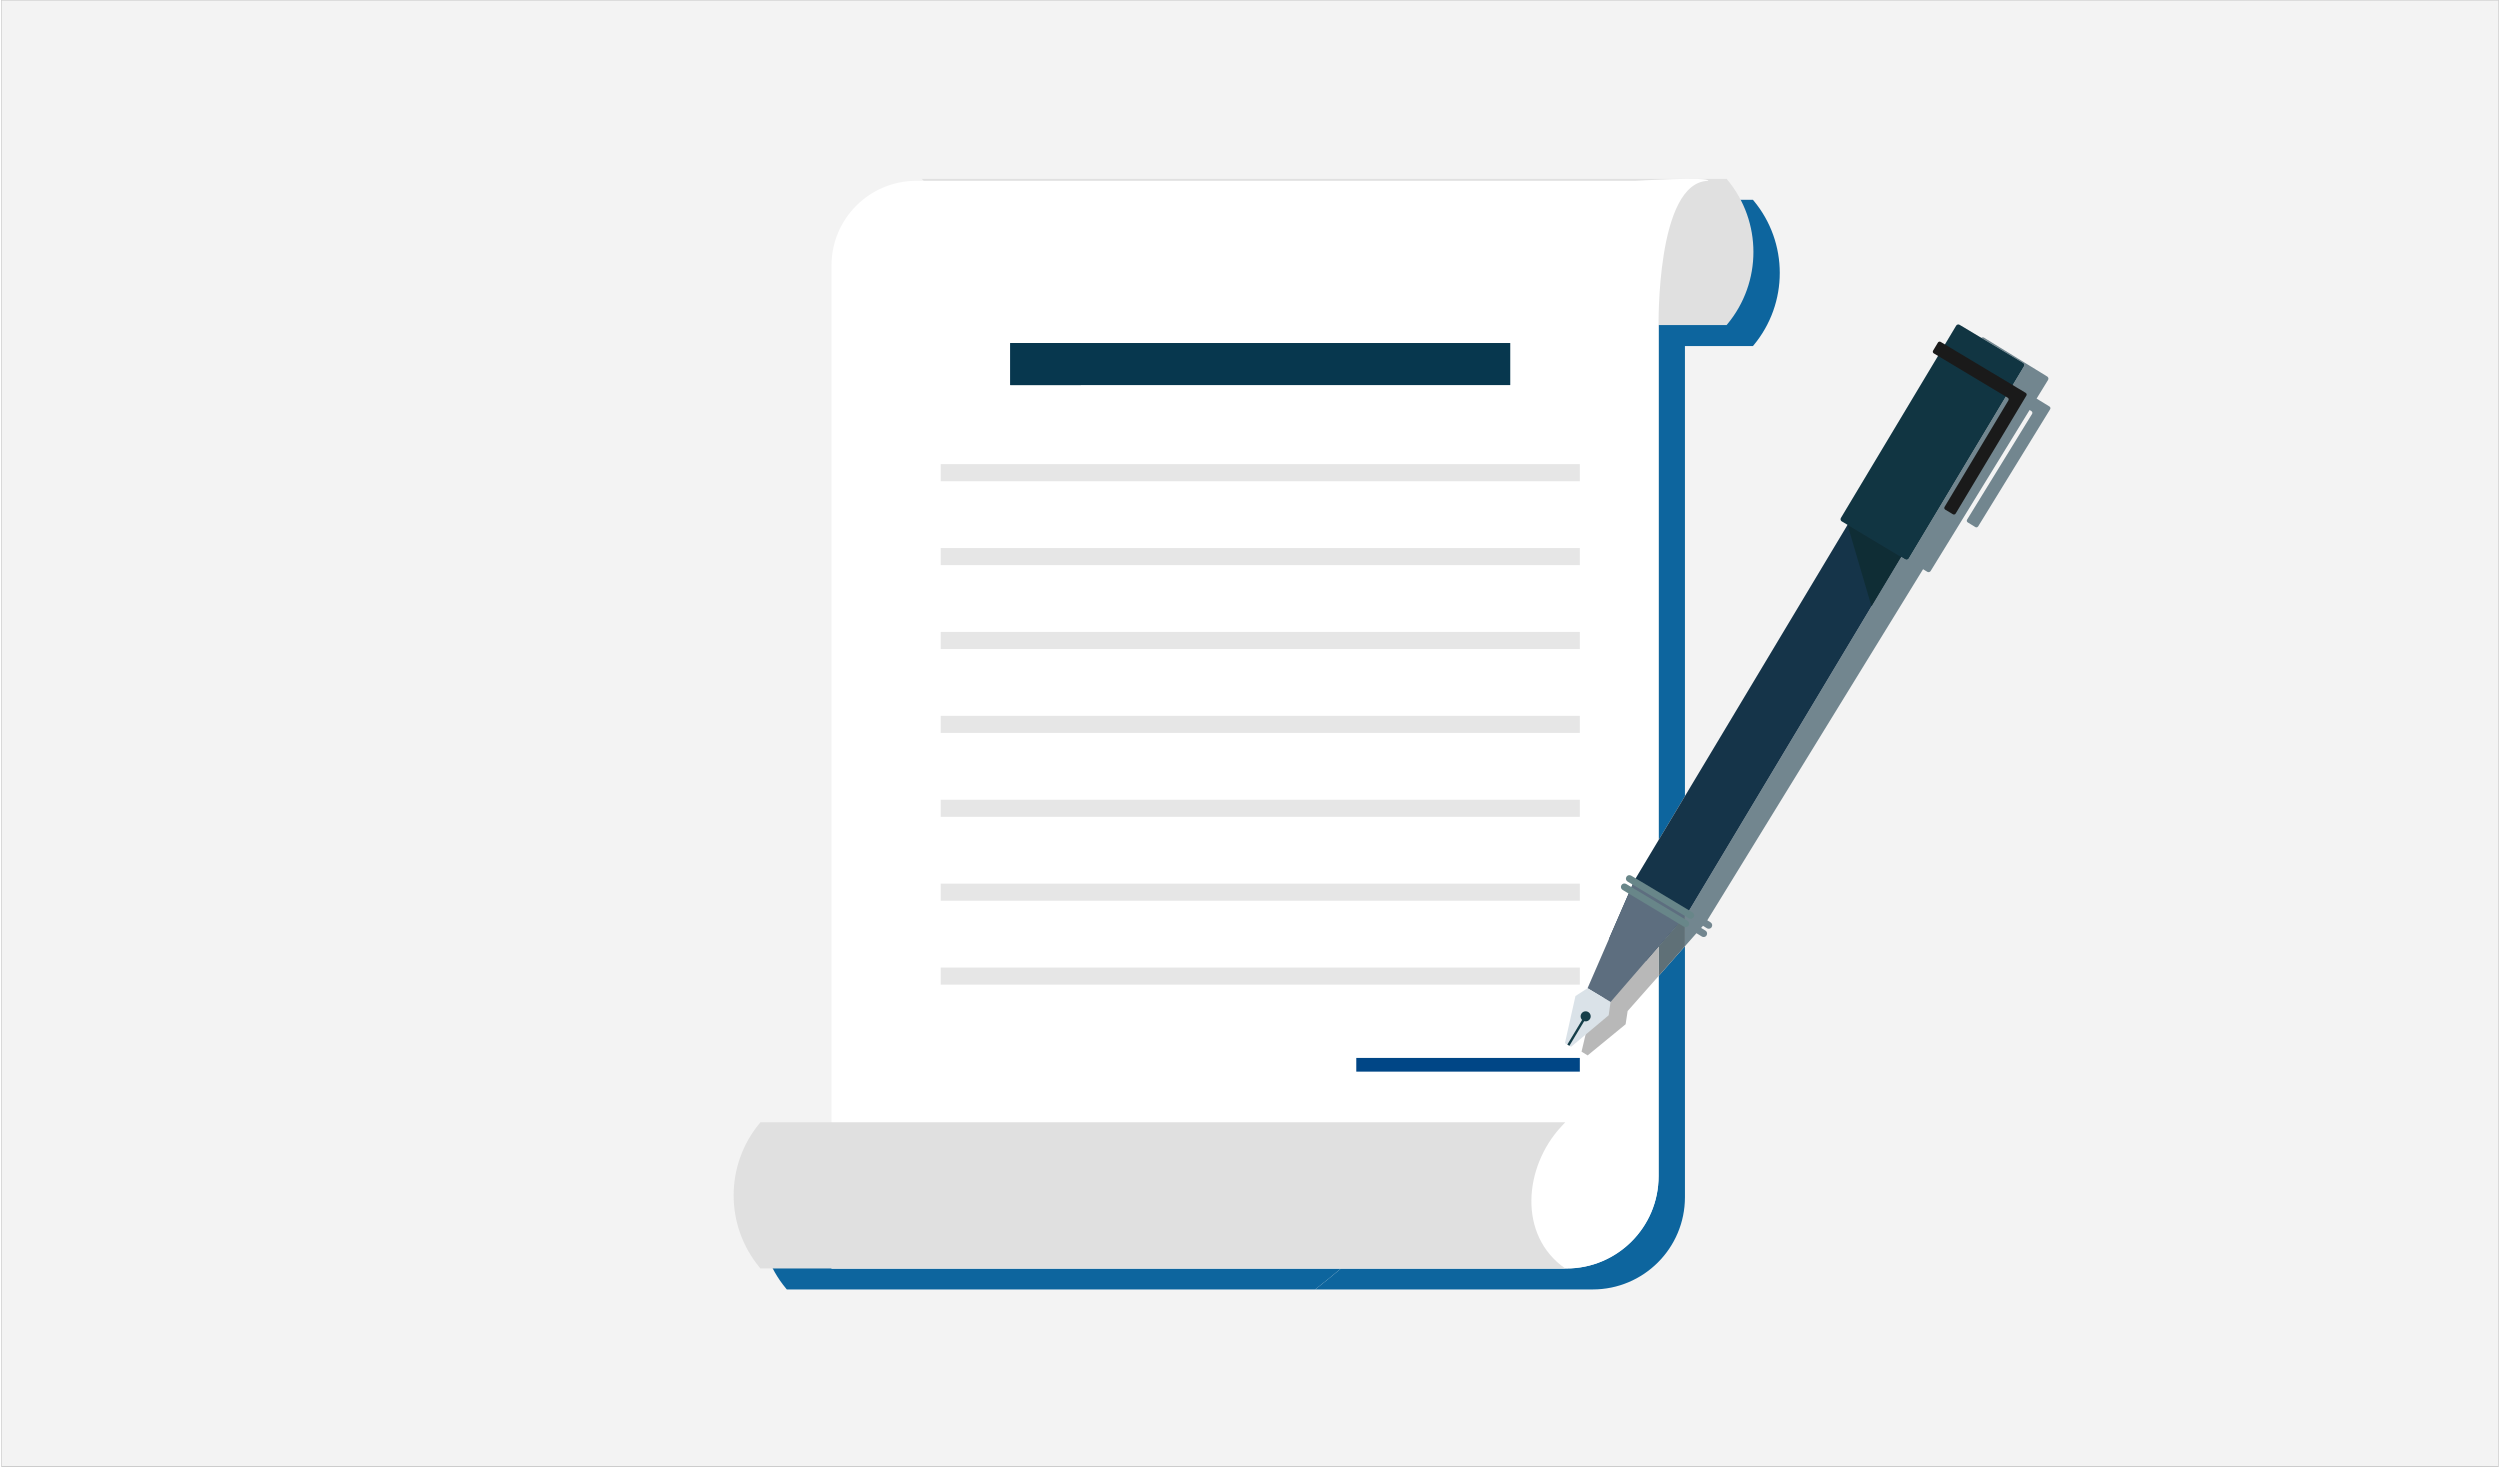 <?xml version="1.0" encoding="UTF-8"?>
<!DOCTYPE svg PUBLIC "-//W3C//DTD SVG 1.1//EN" "http://www.w3.org/Graphics/SVG/1.1/DTD/svg11.dtd">
<!-- Creator: CorelDRAW 2017 -->
<svg xmlns="http://www.w3.org/2000/svg" xml:space="preserve" width="300px" height="176px" version="1.1" style="shape-rendering:geometricPrecision; text-rendering:geometricPrecision; image-rendering:optimizeQuality; fill-rule:evenodd; clip-rule:evenodd"
viewBox="0 0 1500 880.999"
 xmlns:xlink="http://www.w3.org/1999/xlink">
 <rect x="0" y="0" width="1500" height="880.999" fill="#808080" stroke="none"/>
 <defs>
  <style type="text/css">
   <![CDATA[
    .fil3 {fill:#0D659E}
    .fil0 {fill:#F3F3F3}
    .fil7 {fill:#004686;fill-rule:nonzero}
    .fil6 {fill:#07374E;fill-rule:nonzero}
    .fil21 {fill:#0C2630;fill-rule:nonzero}
    .fil2 {fill:#0D659E;fill-rule:nonzero}
    .fil20 {fill:#0F2D35;fill-rule:nonzero}
    .fil13 {fill:#113542;fill-rule:nonzero}
    .fil12 {fill:#153449;fill-rule:nonzero}
    .fil18 {fill:#153E49;fill-rule:nonzero}
    .fil14 {fill:#1A1A1A;fill-rule:nonzero}
    .fil19 {fill:#526167;fill-rule:nonzero}
    .fil15 {fill:#5D6E7F;fill-rule:nonzero}
    .fil10 {fill:#5F7077;fill-rule:nonzero}
    .fil17 {fill:#688689;fill-rule:nonzero}
    .fil9 {fill:#72868F;fill-rule:nonzero}
    .fil11 {fill:#B8B8B8;fill-rule:nonzero}
    .fil16 {fill:#DAE2E8;fill-rule:nonzero}
    .fil4 {fill:#E0E0E0;fill-rule:nonzero}
    .fil8 {fill:#E6E6E6;fill-rule:nonzero}
    .fil1 {fill:#F3F3F3;fill-rule:nonzero}
    .fil5 {fill:white;fill-rule:nonzero}
   ]]>
  </style>
 </defs>
 <g id="Слой_x0020_1">
  <rect class="fil0" y="0.132" width="1500" height="880.736"/>
  <g id="_2928622540272">
   <path class="fil1" d="M444.362 720.935c169.737,88.671 444.935,88.674 614.667,0.004 169.739,-88.674 169.739,-232.438 0,-321.111 -169.736,-88.673 -444.934,-88.673 -614.67,-0.001 -169.735,88.67 -169.735,232.439 0.003,321.109l0 -0.001z"/>
   <path class="fil2" d="M955.845 774.543l-166.721 0c5.262,-4.092 10.453,-8.298 15.544,-12.593l135.346 0c30.606,0 55.416,-24.81 55.416,-55.416l0 -120.252 3.078 -3.483 0.038 -0.043 12.715 -14.383 0 150.755c0,30.604 -24.81,55.415 -55.416,55.415zm39.585 -269.928l0 -308.169c0,0 -0.974,-52.637 13.338,-76.411l43.352 0 0.366 0.439c20.985,25.181 20.985,61.761 0,86.944l-0.366 0.44 -40.869 0c0.003,0.76 0.01,1.182 0.01,1.182l0 269.163 -15.831 26.412z"/>
   <path class="fil3" d="M789.124 774.543l-274.677 0c-26.474,0 -42.677,0 -42.677,0l-0.365 -0.439c-20.987,-25.183 -20.987,-61.763 0,-86.946l0.365 -0.438 26.845 0 0 75.23 306.053 0c-5.091,4.295 -10.282,8.501 -15.544,12.593z"/>
   <path class="fil4" d="M552.853 195.264l483.435 0 0.366 -0.44c20.986,-25.183 20.986,-61.762 0,-86.944l-0.366 -0.439 -483.435 0 2.392 2.572c22.431,24.141 21.56,61.755 -1.964,84.833l-0.428 0.418z"/>
   <path class="fil5" d="M940.014 761.95l-441.399 0 0 -602.424c0,-28.114 22.79,-50.903 50.902,-50.903l431.833 0c0,0 44.817,-2.661 43.911,0 -31.442,0.615 -29.831,87.823 -29.831,87.823l0 510.088c0,30.606 -24.81,55.416 -55.416,55.416z"/>
   <path class="fil4" d="M939.372 761.95c-19.687,0 -483.434,0 -483.434,0l-0.366 -0.44c-20.985,-25.183 -20.985,-61.763 0,-86.946l0.366 -0.438 483.434 0 -2.391 2.573c-22.431,24.141 -26.242,65.328 2.391,85.251 0,0 19.689,0 0,0z"/>
   <polygon class="fil6" points="606.007,231.317 906.332,231.317 906.332,206.044 606.007,206.044 "/>
   <polygon class="fil7" points="813.843,643.712 948.122,643.712 948.122,635.478 813.843,635.478 "/>
   <polygon class="fil8" points="564.215,289.064 948.122,289.064 948.122,278.798 564.215,278.798 "/>
   <polygon class="fil8" points="564.215,339.462 948.122,339.462 948.122,329.196 564.215,329.196 "/>
   <polygon class="fil8" points="564.215,389.86 948.122,389.86 948.122,379.594 564.215,379.594 "/>
   <polygon class="fil8" points="564.215,440.258 948.122,440.258 948.122,429.993 564.215,429.993 "/>
   <polygon class="fil8" points="564.215,490.656 948.122,490.656 948.122,480.39 564.215,480.39 "/>
   <polygon class="fil8" points="564.215,591.452 948.122,591.452 948.122,581.184 564.215,581.184 "/>
   <polygon class="fil8" points="564.215,541.054 948.122,541.054 948.122,530.788 564.215,530.788 "/>
   <path class="fil9" d="M1011.261 568.373l0 -18.211 1.906 -2.208 110.146 -183.743 0 0 17.783 -29.667 0 0 2.534 1.519c0.24,0.144 0.505,0.213 0.765,0.213 0.508,0 1.002,-0.259 1.281,-0.726l69.245 -115.511c0.424,-0.707 0.194,-1.625 -0.514,-2.048l-25.113 -15.054c0.26,-0.192 0.574,-0.294 0.892,-0.294 0.266,0 0.535,0.072 0.779,0.221l37.924 23.307c0.703,0.432 0.922,1.351 0.49,2.054l-6.885 11.205 2.13 1.308 1.184 0.729 4.422 2.716c0.564,0.347 0.741,1.086 0.394,1.653l-43.259 70.387c-0.227,0.369 -0.619,0.573 -1.023,0.573 -0.214,0 -0.432,-0.058 -0.628,-0.179l-4.581 -2.814c-0.567,-0.349 -0.743,-1.088 -0.396,-1.653l39.047 -63.537c0.347,-0.564 0.172,-1.303 -0.394,-1.65l-1.107 -0.682 -59.418 96.684c-0.282,0.457 -0.771,0.712 -1.274,0.712 -0.266,0 -0.535,-0.072 -0.78,-0.223l-2.515 -1.545 -5.974 9.722 -123.645 201.187 1.97 1.212c0.973,0.596 1.276,1.867 0.679,2.837l-0.021 0.035c-0.391,0.635 -1.068,0.984 -1.76,0.984 -0.369,0 -0.741,-0.098 -1.078,-0.305l-2.375 -1.459 -1.12 1.267 2.622 1.611c0.971,0.597 1.273,1.867 0.677,2.838l-0.022 0.035c-0.389,0.635 -1.066,0.985 -1.76,0.985 -0.368,0 -0.741,-0.099 -1.078,-0.306l-3.242 -1.993 -6.908 7.814z"/>
   <polygon class="fil10" points="995.43,586.282 995.43,568.507 1011.261,550.162 1011.261,568.373 998.546,582.756 998.508,582.799 "/>
   <polygon class="fil11" points="952.818,633.961 949.152,631.707 955.798,603.472 963.11,598.874 976.044,569.988 987.978,577.142 995.43,568.507 995.43,586.282 976.84,607.309 975.627,615.253 "/>
   <polygon class="fil12" points="987.978,577.142 965.716,563.796 980.901,528.853 1125.453,287.71 1157.614,306.989 1013.167,547.954 "/>
   <path class="fil13" d="M1143.63 336.063l-38.181 -22.887c-0.705,-0.423 -0.935,-1.341 -0.512,-2.048l69.243 -115.511c0.425,-0.708 1.341,-0.937 2.049,-0.513l38.178 22.887c0.708,0.423 0.938,1.341 0.514,2.048l-69.245 115.511c-0.423,0.707 -1.34,0.937 -2.046,0.513z"/>
   <path class="fil14" d="M1211.495 233.319l-1.192 -0.715 -45.439 -27.238c-0.569,-0.341 -1.307,-0.157 -1.648,0.412l-2.9 4.838c-0.34,0.57 -0.156,1.308 0.413,1.648l44.409 26.621c0.569,0.341 0.754,1.079 0.412,1.648l-38.343 63.962c-0.341,0.569 -0.155,1.307 0.414,1.648l4.612 2.765c0.569,0.341 1.305,0.157 1.646,-0.412l42.479 -70.862c0.342,-0.569 0.157,-1.306 -0.413,-1.648l-4.45 -2.667z"/>
   <polygon class="fil15" points="966.581,601.889 952.758,593.606 980.904,528.845 1013.066,548.125 "/>
   <polygon class="fil16" points="966.581,601.889 952.758,593.606 945.501,598.285 939.167,626.592 942.856,628.803 965.457,609.846 "/>
   <path class="fil17" d="M1013.656 551.638l-36.853 -22.093c-0.978,-0.586 -1.294,-1.853 -0.709,-2.83l0.021 -0.037c0.586,-0.976 1.854,-1.293 2.831,-0.707l36.853 22.091c0.978,0.586 1.295,1.853 0.709,2.83l-0.021 0.037c-0.586,0.976 -1.854,1.295 -2.831,0.709z"/>
   <path class="fil17" d="M1010.656 556.642l-36.853 -22.093c-0.978,-0.585 -1.295,-1.853 -0.709,-2.83l0.021 -0.036c0.586,-0.977 1.853,-1.294 2.83,-0.708l36.855 22.091c0.977,0.586 1.293,1.854 0.709,2.831l-0.023 0.036c-0.586,0.977 -1.852,1.295 -2.83,0.709z"/>
   <path class="fil18" d="M954.217 612.051c-0.858,1.433 -2.716,1.899 -4.149,1.039 -1.431,-0.858 -1.897,-2.716 -1.038,-4.15 0.859,-1.431 2.716,-1.897 4.148,-1.039 1.434,0.86 1.899,2.718 1.039,4.15z"/>
   <polygon class="fil18" points="941.858,628.205 940.607,627.455 950.249,611.369 951.501,612.119 "/>
   <polygon class="fil19" points="1123.313,364.211 1123.313,364.211 1141.096,334.544 1141.096,334.544 "/>
   <polygon class="fil20" points="1123.313,364.211 1108.936,315.266 1127.119,326.167 1141.096,334.544 "/>
   <polygon class="fil21" points="1127.119,326.167 1108.936,315.266 1108.936,315.266 "/>
   <polygon class="fil6" points="606.007,231.317 648.388,231.317 648.388,206.044 606.007,206.044 "/>
  </g>
 </g>
</svg>
